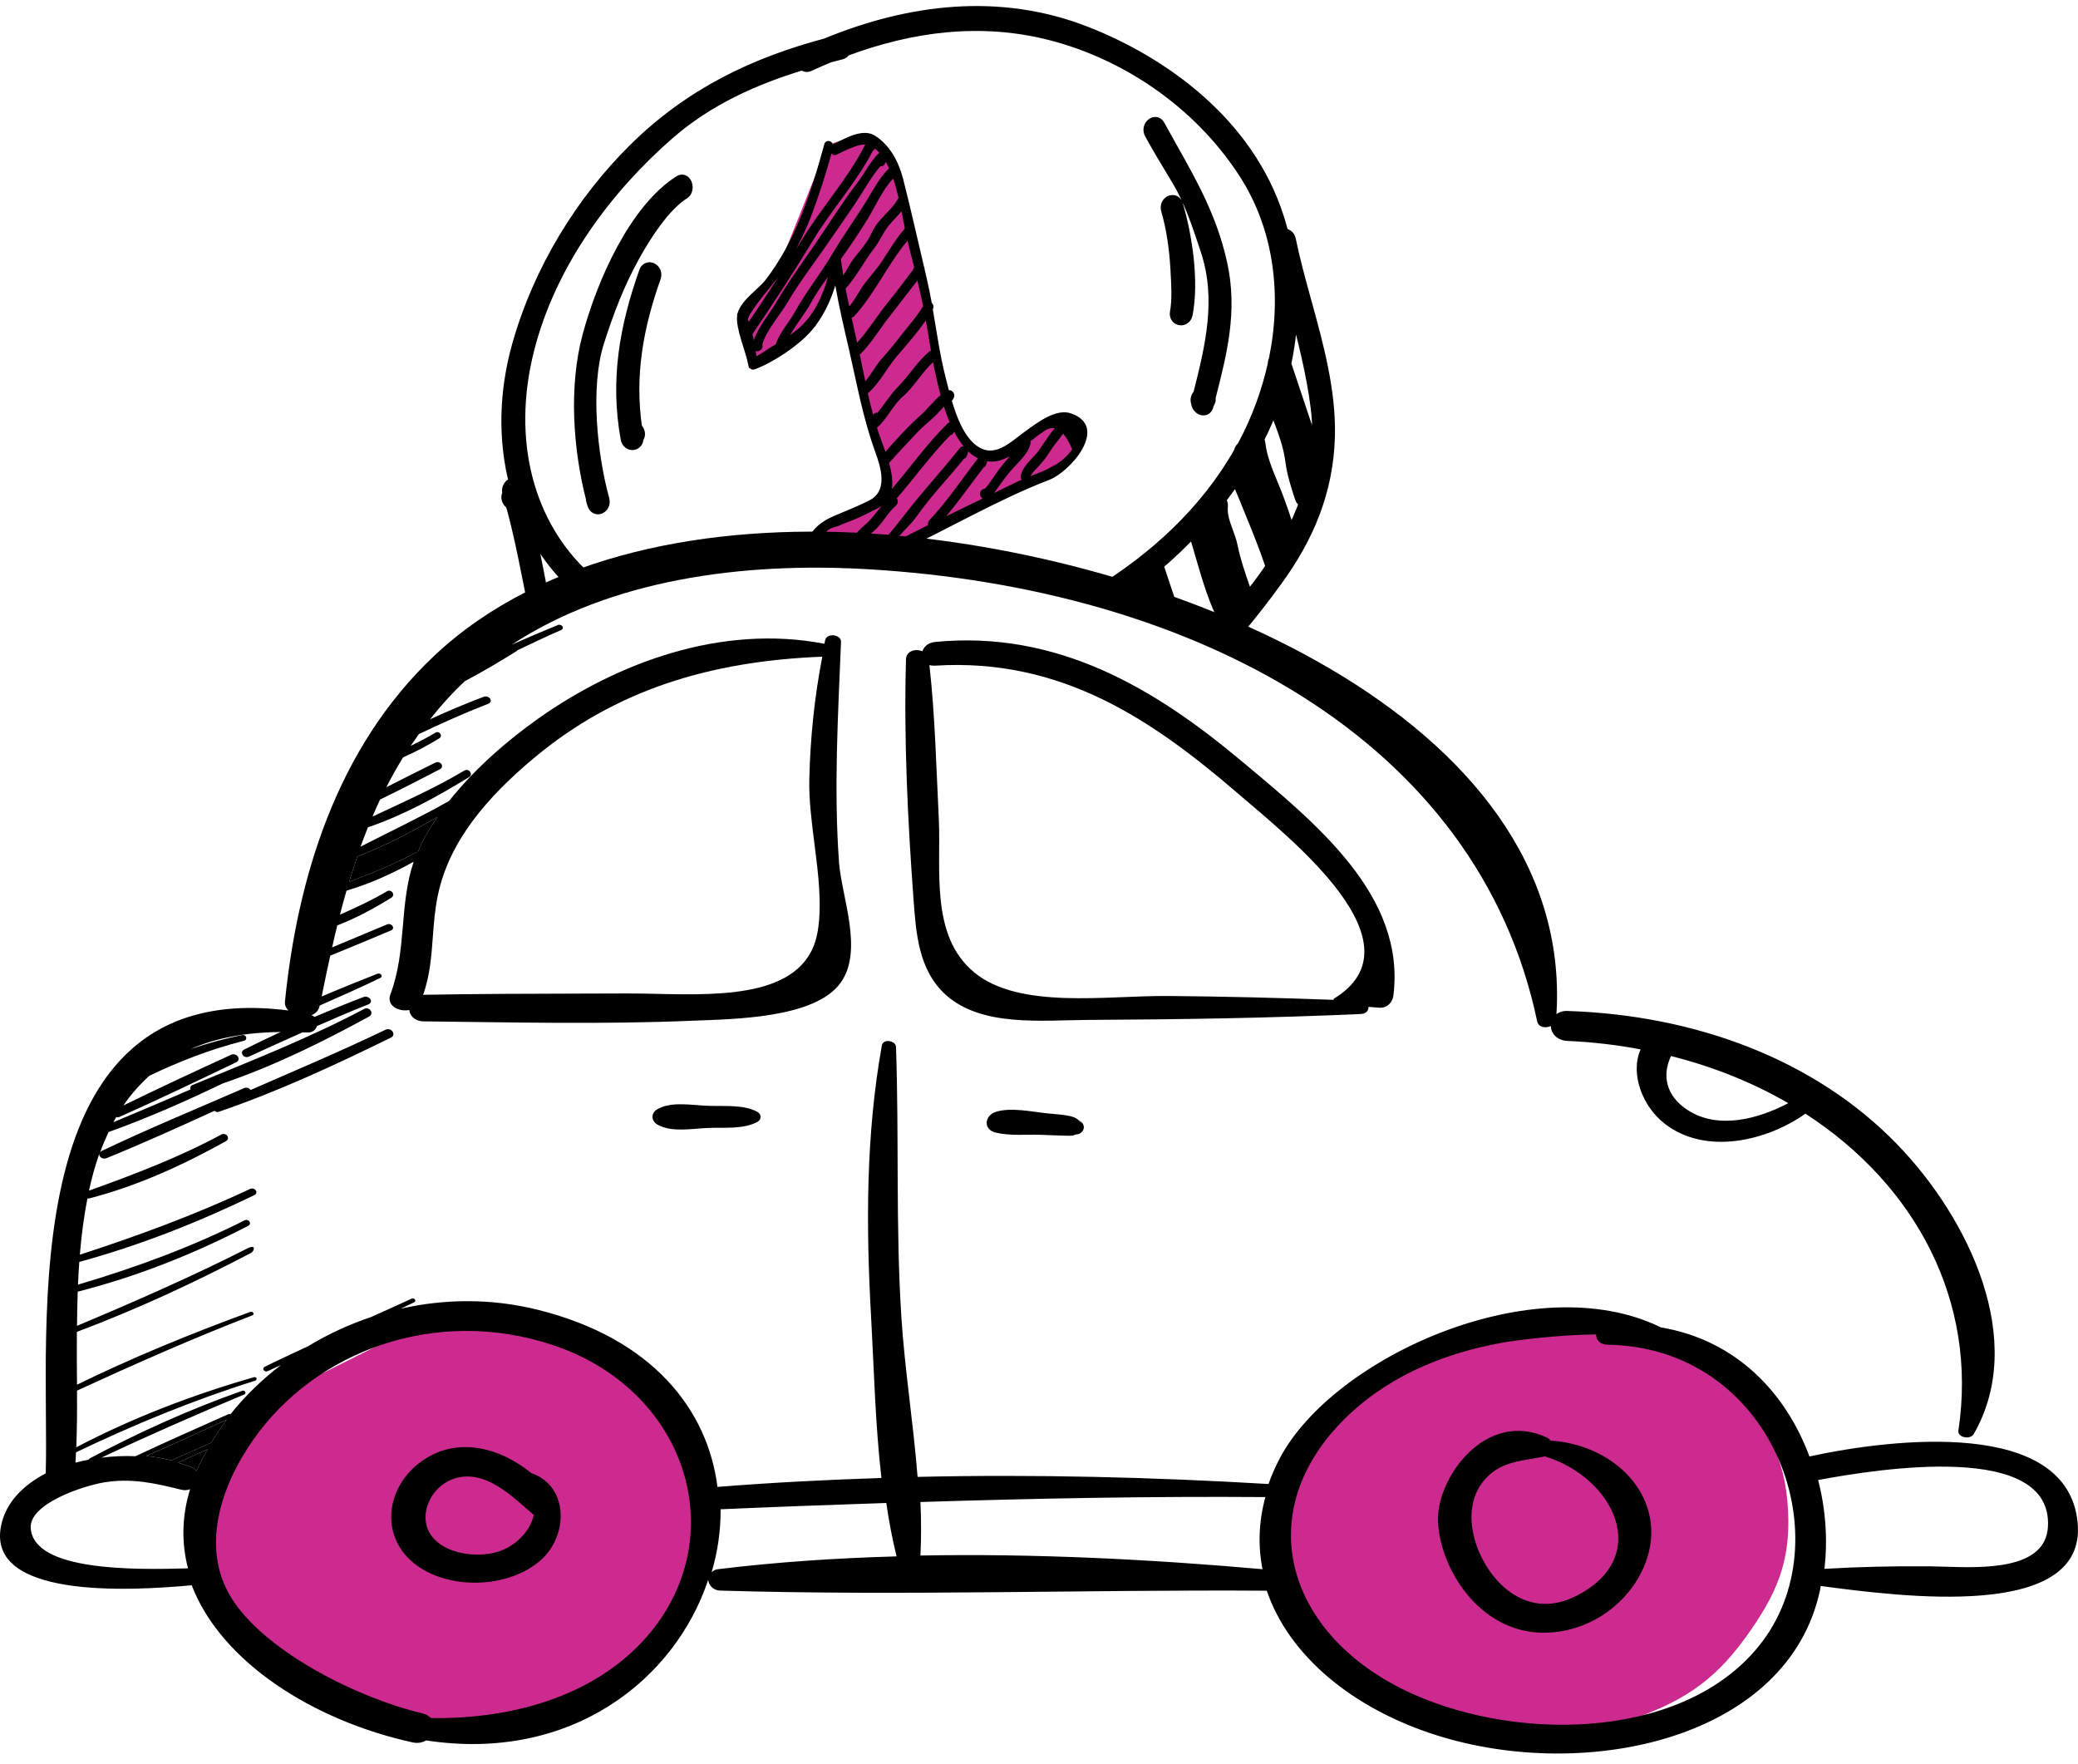 <?xml version="1.0" encoding="UTF-8"?> <svg xmlns="http://www.w3.org/2000/svg" width="172" height="146" viewBox="0 0 172 146" fill="none"> <path d="M61 26L62 30.5L67.5 27L69 22L73.5 41L69 43L67.5 44.5L74 45.5L87.5 39L89 37L87.5 34.5L84 37L81 37.5L79 35L74.5 14.5L71.5 11L68.5 12L64.5 22L61 26Z" fill="#CD2A8F"></path> <path d="M17 125L22 116L31 111.5C31 111.5 38.582 108.23 43.5 109C48.073 109.717 50.8 111.155 54 114.5C57.139 117.782 58.767 120.464 59 125C59.222 129.317 58.028 131.994 55.5 135.5C52.712 139.367 50.01 140.956 45.5 142.5C41.787 143.771 39.4 143.941 35.5 143.5C31.389 143.035 25.5 140 25.5 140L17 133V125Z" fill="#CD2A8F"></path> <path d="M106 125L111 116L120 111.5L132.5 109C132.5 109 139.8 111.155 143 114.5C146.139 117.782 147.767 120.464 148 125C148.222 129.317 147.028 131.994 144.5 135.5C141.712 139.367 139.01 140.956 134.5 142.5C130.787 143.771 124.5 143.5 124.5 143.5L114.5 140L106 133V125Z" fill="#CD2A8F"></path> <path d="M128.051 118.981C128.181 119.041 128.275 119.131 128.358 119.231C132.59 119.501 136.184 122.281 136.634 126.031C137.142 130.171 133.465 134.761 128.346 135.111C122.778 135.491 119.278 130.131 119.03 126.041C118.794 122.391 122.979 116.591 128.051 118.981ZM130.391 132.121C136.846 128.921 133.619 122.281 127.861 120.531C127.838 120.541 127.826 120.551 127.802 120.551C126.254 120.861 124.693 120.921 123.475 121.901C121.808 123.241 121.56 125.241 121.974 127.051C122.707 130.301 125.993 134.301 130.391 132.121Z" fill="black"></path> <path d="M34.949 120.901C37.952 118.801 41.498 119.891 43.981 121.921C47.043 122.961 47.102 127.041 44.761 129.121C42.09 131.491 37.065 131.641 34.251 129.371C31.378 127.031 31.981 122.971 34.949 120.901ZM35.54 126.831C36.438 128.441 38.957 128.941 40.86 128.521C42.551 128.151 43.898 126.751 44.182 125.381C42.515 123.971 40.08 121.381 37.384 122.451C35.599 123.171 34.701 125.341 35.54 126.831Z" fill="black"></path> <path d="M74.991 54.561C75.015 53.861 75.795 53.661 76.351 53.901C76.469 53.521 76.824 53.191 77.391 53.131C87.559 52.131 95.645 57.061 102.538 62.801C108.969 68.161 116.382 74.131 115.33 82.421C115.271 82.911 114.845 83.451 114.171 83.401C113.793 83.371 113.521 83.351 113.273 83.331C113.296 83.611 113.083 83.901 112.646 83.921C105.139 84.261 97.631 84.371 90.112 84.411C86.211 84.431 81.269 85.011 78.29 82.341C75.996 80.281 75.819 77.121 75.618 74.481C75.133 67.911 74.802 61.151 74.991 54.561ZM80.642 80.481C84.39 83.571 91.59 82.381 96.745 82.431C101.308 82.471 105.86 82.581 110.423 82.751C110.376 82.731 110.364 82.681 110.411 82.651C117.848 78.101 106.877 69.461 102.467 65.671C95.48 59.671 87.937 54.431 77.403 55.091C77.226 55.101 77.06 55.081 76.93 55.041C77.403 59.291 77.498 63.581 77.71 67.851C77.9 71.971 76.978 77.461 80.642 80.481Z" fill="black"></path> <path fill-rule="evenodd" clip-rule="evenodd" d="M0.084 126.301C0.462 124.371 1.893 122.931 3.785 121.941C4.127 110.201 0.758 80.651 23.871 83.631C23.682 83.431 23.552 83.191 23.587 82.881C24.604 72.831 27.796 61.921 35.977 54.241C45.022 45.761 58.866 43.351 71.847 44.141C96.402 45.631 130.333 59.291 128.831 83.931C129.056 83.771 129.351 83.651 129.753 83.671C140.334 84.011 150.23 87.691 157.016 94.691C163.01 100.871 167.81 110.991 163.365 118.691C163.081 119.181 162.017 118.971 162.1 118.401C163.719 107.651 158.529 98.051 149.438 92.171C146.246 94.431 141.209 95.631 137.816 93.021C135.96 91.601 134.908 88.881 135.795 86.851C133.844 86.481 131.834 86.241 129.753 86.151C128.855 86.111 128.394 85.521 128.358 84.921C127.933 85.111 127.353 85.041 127.235 84.531C122.317 61.141 98.766 48.691 71.847 47.111C61.49 46.501 50.59 47.951 42.35 53.361C43.615 52.801 44.891 52.251 46.168 51.731C46.487 51.601 46.771 52.001 46.452 52.141C45.222 52.671 44.028 53.251 42.822 53.821C42.811 53.831 42.811 53.851 42.787 53.871C41.392 54.741 39.961 55.591 38.484 56.371L38.46 56.391C37.396 57.391 36.45 58.441 35.599 59.531C37.041 58.861 38.519 58.241 40.032 57.671C40.482 57.501 40.872 58.061 40.422 58.241C38.46 59.001 36.556 59.861 34.677 60.751C34.44 61.081 34.216 61.401 33.991 61.731C34.689 61.391 35.374 61.041 36.036 60.641C36.367 60.441 36.687 60.911 36.356 61.111C35.41 61.691 34.405 62.221 33.364 62.681C32.868 63.491 32.407 64.311 31.981 65.151C33.327 64.462 34.674 63.793 36.02 63.124L36.025 63.121C36.45 62.911 36.828 63.461 36.403 63.671C34.76 64.521 33.128 65.361 31.461 66.171C31.236 66.641 31.035 67.101 30.834 67.581C33.412 66.371 35.989 65.231 38.425 63.781C38.827 63.541 39.205 64.101 38.803 64.331C36.225 65.911 33.435 67.461 30.456 68.471C30.243 69.001 30.042 69.531 29.841 70.071C32.289 68.821 34.783 67.641 37.171 66.291C39.228 63.701 41.889 61.351 44.608 59.431C51.11 54.851 59.705 51.631 68.241 53.281C68.264 53.181 68.276 53.081 68.3 52.981C68.442 52.351 69.636 52.501 69.612 53.131C69.364 59.221 69.009 65.271 69.447 71.361C69.659 74.241 71.492 78.651 69.589 81.321C67.472 84.311 60.639 84.341 57.21 84.481C49.869 84.791 42.42 84.611 35.079 84.531C34.322 84.521 33.932 84.071 33.873 83.591C33.01 83.761 31.969 83.231 32.312 82.301C33.684 78.651 33.022 74.941 34.239 71.321C32.501 72.281 30.645 73.141 28.683 73.711L28.682 73.713C28.493 74.372 28.304 75.032 28.139 75.701C29.463 75.111 30.775 74.511 32.017 73.771C32.407 73.541 32.761 74.071 32.383 74.301C31 75.161 29.498 75.981 27.914 76.591C27.772 77.201 27.619 77.801 27.489 78.411C29.002 77.771 30.515 77.141 32.029 76.511C32.419 76.351 32.75 76.841 32.371 77.001C30.693 77.711 29.026 78.411 27.335 79.091C27.087 80.221 26.85 81.351 26.626 82.471C28.151 81.821 29.7 81.201 31.236 80.591C31.508 80.481 31.745 80.811 31.473 80.941C29.83 81.731 28.151 82.481 26.46 83.221C26.46 83.241 26.448 83.251 26.448 83.271C26.377 83.641 26.117 83.881 25.786 84.021C25.881 84.061 25.964 84.111 26.035 84.161C27.37 83.591 28.718 83.041 30.078 82.521C30.551 82.341 30.976 82.931 30.492 83.121C29.049 83.691 27.642 84.301 26.235 84.921C26.141 85.221 25.869 85.481 25.42 85.451C25.29 85.441 25.172 85.451 25.041 85.441C23.564 86.101 22.086 86.761 20.62 87.441C20.171 87.651 19.78 87.081 20.218 86.861C21.211 86.361 22.216 85.881 23.233 85.411C20.265 85.441 17.806 85.931 15.784 86.821C17.18 86.351 18.598 85.951 20.029 85.671C20.395 85.601 20.537 86.051 20.182 86.141C17.369 86.861 14.85 87.841 12.368 89.031C11.552 89.771 10.831 90.581 10.216 91.491C13.16 90.051 16.127 88.671 19.118 87.301C19.591 87.081 20.017 87.691 19.544 87.921L19.541 87.922C16.35 89.452 13.159 90.982 9.909 92.431C9.814 92.481 9.719 92.471 9.625 92.451C9.542 92.591 9.459 92.731 9.377 92.881C11.517 91.981 13.645 91.091 15.773 90.161C15.725 90.031 15.749 89.881 15.926 89.801C20.75 87.811 25.562 85.931 30.125 83.511C30.586 83.271 31 83.881 30.551 84.131C26.708 86.231 22.689 88.221 18.433 89.671C15.371 91.141 12.238 92.531 8.986 93.691C8.726 94.251 8.478 94.831 8.265 95.431C8.289 95.361 8.336 95.291 8.431 95.251C12.285 93.411 16.269 91.771 20.194 90.061C20.431 89.961 20.643 90.061 20.738 90.211C24.474 88.581 28.233 86.991 31.898 85.231C32.395 84.991 32.844 85.641 32.348 85.881C27.737 88.141 23.043 90.331 18.09 92.021C17.948 92.071 17.841 92.011 17.759 91.931C14.803 93.281 11.848 94.621 8.821 95.851C8.478 95.991 8.183 95.731 8.218 95.491C7.875 96.471 7.591 97.491 7.367 98.541C11.15 97.181 14.827 95.781 18.314 93.901C18.728 93.681 19.107 94.231 18.693 94.451C15.17 96.411 11.398 98.151 7.355 99.191C7.308 99.201 7.284 99.181 7.237 99.181C6.941 100.691 6.74 102.251 6.61 103.841C11.445 102.271 16.163 100.531 20.703 98.401C21.093 98.221 21.436 98.721 21.057 98.911C16.423 101.151 11.635 103.051 6.563 104.441C6.516 105.061 6.48 105.691 6.456 106.321C11.256 104.901 15.867 103.201 20.241 101.001C20.584 100.831 20.88 101.271 20.549 101.451C16.104 103.751 11.422 105.631 6.433 106.901C6.397 107.851 6.385 108.791 6.374 109.731C10.996 107.791 16.154 105.531 20.576 103.271C21.263 103 20.998 103.581 20.785 103.691C16.139 106.131 11.363 108.351 6.362 110.231C6.35 111.721 6.362 113.191 6.374 114.601C10.996 112.341 15.808 110.371 20.703 108.581C20.927 108.501 21.116 108.771 20.892 108.861C15.938 110.771 11.15 112.901 6.374 115.091C6.385 116.751 6.374 118.331 6.315 119.781C10.937 117.361 15.879 115.461 21.022 113.981C21.246 113.921 21.329 114.211 21.116 114.271C15.962 115.891 11.103 117.901 6.326 120.181C6.315 120.191 6.303 120.181 6.291 120.181L6.29 120.205C6.279 120.488 6.267 120.779 6.244 121.051C6.598 120.961 6.965 120.881 7.331 120.811C7.343 120.771 7.367 120.741 7.414 120.711C11.445 118.561 15.666 116.651 20.064 115.101C20.277 115.031 20.419 115.321 20.218 115.411C16.222 117.081 12.285 118.801 8.395 120.641C9.329 120.521 10.287 120.481 11.209 120.521C13.739 119.331 16.316 118.201 18.882 117.051C18.953 117.021 19.012 117.021 19.071 117.051C20.277 115.541 21.684 114.181 23.256 112.971L22.157 113.481C21.873 113.601 21.637 113.261 21.908 113.121C23.091 112.531 24.308 111.981 25.514 111.411C27.134 110.421 28.884 109.621 30.716 109.001C31.839 108.501 32.951 107.991 34.074 107.481C34.298 107.381 34.511 107.671 34.275 107.781C33.908 107.961 33.542 108.131 33.175 108.311C36.781 107.491 40.647 107.441 44.513 108.401C54.007 110.761 58.582 116.681 59.386 123.061C63.89 122.701 68.418 122.471 72.958 122.321C72.45 117.901 72.343 113.391 72.107 109.081C71.681 101.571 71.657 93.971 72.993 86.521C73.1 85.941 74.14 86.111 74.164 86.651C74.424 94.131 74.128 101.601 74.613 109.081C74.897 113.411 75.606 117.831 75.949 122.231C85.644 122.011 95.374 122.251 104.997 122.821C105.245 122.111 105.553 121.411 105.931 120.691C110.341 112.321 127.034 104.741 137.485 109.861C143.739 110.911 147.842 115.321 149.769 120.541C156.72 119.031 171.144 117.361 171.971 126.021C172.751 134.171 157.409 132.146 150.728 131.265L150.703 131.261C150.691 131.341 150.679 131.431 150.667 131.511C148.09 143.901 131.349 147.541 118.924 143.621C111.937 141.411 106.676 137.011 104.855 131.651C89.829 131.551 74.59 132.091 59.599 131.641C59.019 131.621 58.653 131.181 58.617 130.751C55.874 139.021 47.256 145.881 35.268 144.041C34.972 144.221 34.582 144.301 34.133 144.201C25.928 142.401 18.303 137.551 15.867 131.201C10.476 131.701 -1.098 132.261 0.084 126.301ZM148.019 91.301C145.524 92.611 142.238 93.501 139.72 91.891C137.852 90.691 137.568 88.971 138.313 87.401C141.848 88.291 145.111 89.611 148.019 91.301ZM51.914 82.221C50.713 82.226 49.512 82.228 48.311 82.231C43.909 82.242 39.508 82.253 35.114 82.331C35.095 82.331 35.075 82.337 35.058 82.343C35.047 82.346 35.038 82.349 35.03 82.35C35.026 82.351 35.023 82.351 35.02 82.351C35.589 80.731 35.706 79.163 35.825 77.565C35.908 76.441 35.993 75.302 36.237 74.121C37.171 69.591 40.375 65.931 44.182 62.751C50.921 57.101 58.771 54.711 68.064 54.351C67.413 57.701 67.07 61.061 66.988 64.471C66.947 66.17 67.179 67.99 67.412 69.819C67.727 72.287 68.043 74.773 67.697 77.001C66.834 82.527 59.912 82.376 54.327 82.255C53.484 82.236 52.671 82.219 51.914 82.221ZM34.594 70.521C34.59 70.521 34.586 70.521 34.583 70.521C34.577 70.521 34.572 70.521 34.566 70.52C34.528 70.519 34.488 70.517 34.44 70.541C32.679 71.511 30.811 72.251 28.907 72.981C29.108 72.281 29.333 71.581 29.57 70.891C31.887 69.991 34.086 68.841 36.202 67.621C35.729 68.311 35.291 69.011 34.925 69.731C34.832 69.917 34.757 70.108 34.683 70.296L34.683 70.298L34.682 70.299L34.682 70.301C34.681 70.302 34.681 70.304 34.68 70.305C34.665 70.343 34.65 70.381 34.636 70.418C34.629 70.434 34.623 70.45 34.616 70.466C34.609 70.485 34.602 70.503 34.594 70.521ZM159.629 129.631C156.744 129.611 153.883 129.671 151.01 129.841C151.294 127.451 151.117 124.921 150.49 122.491C155.597 121.541 169.903 119.281 169.512 126.351C169.315 129.935 164.193 129.769 160.883 129.662C160.424 129.647 160 129.634 159.629 129.631ZM145.938 135.771C139.944 143.881 126.053 144.311 116.879 140.171C106.652 135.551 103.472 125.521 111.003 117.731C114.455 114.161 119.125 112.041 124.48 111.101C125.426 110.941 128.973 110.461 132.118 110.441C132.094 110.861 132.402 111.281 133.075 111.291C146.577 111.511 152.452 126.971 145.938 135.771ZM104.5 129.871C95.35 129.061 85.691 128.561 76.186 128.741C76.257 127.271 76.257 125.791 76.186 124.311C85.691 124.011 95.184 123.831 104.737 123.901C104.181 125.951 104.122 127.961 104.5 129.871ZM74.211 128.811C69.198 128.951 64.245 129.281 59.433 129.871C59.185 129.901 59.019 130.001 58.901 130.131C59.41 128.421 59.658 126.661 59.646 124.911C64.221 124.711 68.796 124.541 73.36 124.391C73.573 125.881 73.856 127.361 74.211 128.811ZM34.972 141.801C29.617 140.541 22.263 136.821 19.367 132.581C16.47 128.341 18.232 123.041 20.974 119.141C26.165 111.761 36.096 108.141 45.672 111.291C56.749 114.931 60.533 126.781 53.947 134.971C49.751 140.171 42.775 142.301 35.658 142.191C35.492 142.021 35.291 141.871 34.972 141.801ZM12.108 120.501C14.342 119.521 16.553 118.511 18.764 117.501C18.303 118.111 17.877 118.751 17.487 119.401C16.755 119.721 16.023 120.049 15.291 120.378L15.289 120.378C14.922 120.543 14.555 120.708 14.188 120.871C13.526 120.701 12.829 120.571 12.108 120.501ZM16.328 121.581C16.326 121.588 16.323 121.594 16.321 121.601C16.317 121.611 16.314 121.621 16.311 121.631C16.309 121.636 16.308 121.641 16.306 121.646C16.304 121.654 16.301 121.663 16.299 121.671C16.29 121.701 16.281 121.731 16.269 121.761C16.175 121.651 16.068 121.551 15.903 121.461C15.63 121.331 15.323 121.236 15.013 121.14C14.974 121.128 14.935 121.115 14.896 121.103C14.841 121.086 14.787 121.069 14.732 121.051C15.039 120.912 15.348 120.774 15.657 120.636C16.169 120.407 16.683 120.178 17.191 119.941C16.884 120.481 16.576 121.021 16.328 121.581ZM15.737 123.251C15.028 125.541 15.028 127.741 15.56 129.801C11.02 129.931 2.839 130.031 2.543 126.501C2.366 124.471 6.823 122.991 8.585 122.691C10.843 122.311 12.852 122.751 14.992 123.291C15.276 123.361 15.524 123.331 15.737 123.251Z" fill="black"></path> <path fill-rule="evenodd" clip-rule="evenodd" d="M34.44 70.541C34.488 70.517 34.528 70.519 34.566 70.52L34.583 70.521L34.594 70.521C34.602 70.503 34.609 70.485 34.616 70.466C34.623 70.45 34.629 70.434 34.636 70.418L34.68 70.305L34.682 70.301L34.682 70.299L34.683 70.298L34.683 70.296C34.757 70.108 34.832 69.917 34.925 69.731C35.291 69.011 35.729 68.311 36.202 67.621C34.086 68.841 31.887 69.991 29.57 70.891C29.333 71.581 29.108 72.281 28.907 72.981C30.811 72.251 32.679 71.511 34.44 70.541ZM18.764 117.501C16.553 118.511 14.342 119.521 12.108 120.501C12.829 120.571 13.526 120.701 14.188 120.871C14.555 120.708 14.922 120.543 15.289 120.378L15.291 120.378C16.023 120.049 16.755 119.721 17.487 119.401C17.877 118.751 18.303 118.111 18.764 117.501ZM16.269 121.761C16.281 121.731 16.29 121.701 16.299 121.671L16.306 121.646L16.311 121.631C16.314 121.621 16.317 121.611 16.321 121.601C16.323 121.594 16.326 121.588 16.328 121.581C16.576 121.021 16.884 120.481 17.191 119.941C16.683 120.178 16.169 120.407 15.657 120.636C15.348 120.774 15.039 120.912 14.732 121.051C14.787 121.069 14.841 121.086 14.896 121.103L15.013 121.14C15.323 121.236 15.63 121.331 15.903 121.461C16.068 121.551 16.175 121.651 16.269 121.761Z" fill="black"></path> <path d="M54.444 91.781C55.638 91.131 57.281 91.481 58.641 91.521C59.953 91.571 61.537 91.401 62.672 92.011C63.051 92.211 63.051 92.661 62.672 92.861C61.526 93.471 59.941 93.301 58.641 93.351C57.281 93.401 55.638 93.741 54.444 93.091C53.864 92.771 53.864 92.091 54.444 91.781Z" fill="black"></path> <path d="M82.428 92.021C83.669 91.621 85.466 92.021 86.743 92.151C87.393 92.221 88.138 92.241 88.753 92.421C89.107 92.521 89.214 92.651 89.45 92.871C89.864 93.271 89.013 92.351 89.509 92.851C89.769 93.111 89.793 93.461 89.509 93.721C89.379 93.841 89.226 93.881 89.06 93.891C88.966 93.931 88.883 93.961 88.871 93.961C88.635 94.021 88.363 93.991 88.126 93.991C87.476 93.981 86.826 93.941 86.175 93.921C84.958 93.881 83.598 94.021 82.428 93.741C81.352 93.491 81.482 92.321 82.428 92.021Z" fill="black"></path> <mask id="path-10-outside-1" maskUnits="userSpaceOnUse" x="41" y="0" width="70" height="53" fill="black"> <rect fill="white" x="41" width="70" height="53"></rect> <path fill-rule="evenodd" clip-rule="evenodd" d="M105.512 29.801C105.461 29.887 105.435 29.993 105.443 30.11C104.93 32.429 104.101 34.682 102.999 36.759C102.974 36.806 102.948 36.851 102.921 36.897C102.894 36.945 102.866 36.992 102.84 37.042C102.738 37.114 102.657 37.231 102.636 37.394V37.399C99.782 42.443 95.485 46.274 90.928 49.071L92.219 49.423C92.345 49.341 92.471 49.257 92.597 49.173C92.742 49.076 92.884 48.973 93.026 48.871L93.026 48.871L93.026 48.871L93.026 48.871C93.105 48.814 93.184 48.758 93.263 48.702C93.19 49.029 93.252 49.386 93.362 49.735L97.125 50.761L95.855 46.957C95.827 46.879 95.792 46.818 95.749 46.77C96.815 45.873 97.837 44.896 98.81 43.86C99.025 44.526 99.228 45.224 99.433 45.932L99.433 45.933C100.014 47.93 100.618 50.008 101.568 51.654C101.492 51.74 101.416 51.825 101.339 51.911L102.388 52.197C103.548 50.836 104.648 49.417 105.678 47.995C108.193 44.535 109.872 40.729 109.994 36.108C110.088 32.357 109.062 28.629 108.055 24.973L108.055 24.973L108.055 24.973L108.055 24.973L108.055 24.973L108.055 24.973L108.055 24.972C107.58 23.246 107.109 21.536 106.762 19.847C106.692 19.495 106.407 19.37 106.178 19.421C106.06 18.962 105.933 18.501 105.784 18.034C103.28 10.184 96.253 5.175 89.86 2.68C82.762 -0.093 75.329 0.798 68.387 3.664C62.531 5.227 57.161 7.738 52.478 12.382C48.187 16.637 44.653 22.287 42.873 28.608C41.8 32.431 41.698 36.434 42.67 40.098C42.36 39.959 41.929 40.295 42.082 40.779C42.085 40.789 42.087 40.798 42.089 40.807C42.092 40.822 42.096 40.836 42.1 40.85C41.879 41.184 42.069 41.565 42.332 41.67C42.899 43.651 43.309 45.696 43.719 47.74C43.895 48.618 44.071 49.496 44.259 50.369L45.008 49.821C44.82 48.932 44.647 48.037 44.473 47.141L44.473 47.141C44.176 45.603 43.878 44.065 43.505 42.557C43.936 43.579 44.464 44.558 45.087 45.488C45.747 46.472 46.492 47.354 47.302 48.145L47.5 48L48.516 47.876C43.619 43.441 41.848 36.426 43.693 29.028C45.51 21.74 50.238 15.527 55.287 11.108C58.606 8.201 62.504 6.486 66.479 5.286C66.588 5.432 66.756 5.509 66.955 5.415C67.512 5.155 68.073 4.915 68.637 4.68L68.839 4.627L68.839 4.627C69.097 4.558 69.355 4.49 69.612 4.426C69.759 4.393 69.856 4.295 69.917 4.174C75.446 2.099 81.217 1.361 86.972 2.836C93.069 4.397 99.129 8.332 102.979 14.238C106.007 18.878 106.613 24.499 105.512 29.801ZM108.992 33.773C109.17 35.202 109.134 36.555 108.961 37.861L106.372 30.114C106.785 28.219 106.979 26.251 106.895 24.229C106.984 24.57 107.073 24.912 107.162 25.253C107.897 28.063 108.633 30.878 108.992 33.773ZM108.073 41.514C107.721 42.483 107.3 43.431 106.813 44.343L106.707 44.02C106.361 42.969 106.016 41.917 105.616 40.893C105.505 40.609 105.387 40.325 105.269 40.038L105.269 40.038L105.269 40.038C104.826 38.968 104.37 37.869 104.239 36.7C104.226 36.563 104.17 36.468 104.104 36.393C104.599 35.426 105.034 34.428 105.409 33.406C105.517 33.699 105.631 33.994 105.745 34.29C106.231 35.552 106.728 36.843 106.895 38.183C107.014 39.156 107.367 40.272 107.677 41.196C107.752 41.424 107.913 41.518 108.073 41.514ZM104.979 47.34C104.445 48.114 103.871 48.86 103.289 49.593C103.188 49.295 103.085 48.999 102.981 48.701L102.981 48.701L102.981 48.701L102.981 48.7L102.981 48.7L102.981 48.7C102.586 47.565 102.188 46.424 101.95 45.236C101.869 44.831 101.722 44.431 101.574 44.028L101.574 44.028C101.321 43.339 101.066 42.643 101.134 41.907C101.157 41.664 101.059 41.491 100.919 41.397C101.419 40.75 101.897 40.088 102.348 39.408C102.472 39.829 102.66 40.256 102.805 40.586C102.865 40.721 102.917 40.84 102.955 40.936C103.135 41.385 103.319 41.833 103.502 42.28L103.502 42.28L103.502 42.28L103.502 42.28L103.502 42.281L103.502 42.281C104.102 43.746 104.702 45.213 105.206 46.725C105.226 46.781 105.256 46.826 105.287 46.871C105.244 46.936 105.202 47.002 105.159 47.068C105.101 47.159 105.042 47.251 104.979 47.34ZM56.256 15.016C52.586 17.348 49.902 23.342 48.695 27.86C47.588 32.001 47.924 37.085 48.999 41.262C48.995 41.334 49.004 41.411 49.031 41.491L49.114 41.739C49.327 42.378 50.118 41.991 49.942 41.346C48.932 37.659 48.327 31.982 49.514 28.279C50.318 25.765 51.169 23.528 52.419 21.256C53.42 19.429 54.966 17.028 56.583 16C57.085 15.682 56.757 14.693 56.256 15.016ZM51.87 36.298C50.987 31.429 51.786 27.041 53.386 22.516C53.605 21.885 54.424 22.307 54.205 22.938C52.75 27.053 52.008 31.079 52.656 35.463C52.861 35.614 52.983 35.932 52.789 36.223L52.784 36.218L52.773 36.204L52.768 36.197L52.764 36.192L52.758 36.184C52.835 36.872 51.99 36.952 51.87 36.298ZM95.937 10.403C95.624 9.832 94.912 10.471 95.225 11.044C95.849 12.188 96.519 13.294 97.189 14.402L97.45 14.834C98.486 16.548 99.106 18.408 99.752 20.346L99.859 20.668C101.228 24.765 100.251 28.717 99.246 32.687C99.239 32.689 99.233 32.697 99.228 32.703C99.108 32.783 99.021 33.023 99.052 33.179C99.058 33.21 99.064 33.24 99.071 33.271C99.08 33.317 99.09 33.362 99.098 33.408C99.187 33.849 99.805 34.137 99.951 33.56L99.952 33.557L99.953 33.556L99.953 33.556C99.969 33.491 99.985 33.426 100.001 33.359C100.121 33.234 100.152 33.074 100.111 32.922L100.14 32.807C101.07 29.163 101.944 25.74 101.088 21.838C100.273 18.133 98.68 15.299 96.979 12.275C96.634 11.662 96.285 11.041 95.937 10.403ZM97.371 22.141C97.279 20.576 97.036 18.835 96.6 17.364C96.409 16.719 97.236 16.327 97.429 16.971C98.189 19.55 98.748 23.286 98.22 26.002C98.09 26.66 97.207 26.509 97.338 25.839C97.529 24.859 97.45 23.503 97.389 22.443C97.382 22.339 97.377 22.238 97.371 22.141Z"></path> </mask> <path fill-rule="evenodd" clip-rule="evenodd" d="M105.512 29.801C105.461 29.887 105.435 29.993 105.443 30.11C104.93 32.429 104.101 34.682 102.999 36.759C102.974 36.806 102.948 36.851 102.921 36.897C102.894 36.945 102.866 36.992 102.84 37.042C102.738 37.114 102.657 37.231 102.636 37.394V37.399C99.782 42.443 95.485 46.274 90.928 49.071L92.219 49.423C92.345 49.341 92.471 49.257 92.597 49.173C92.742 49.076 92.884 48.973 93.026 48.871L93.026 48.871L93.026 48.871L93.026 48.871C93.105 48.814 93.184 48.758 93.263 48.702C93.19 49.029 93.252 49.386 93.362 49.735L97.125 50.761L95.855 46.957C95.827 46.879 95.792 46.818 95.749 46.77C96.815 45.873 97.837 44.896 98.81 43.86C99.025 44.526 99.228 45.224 99.433 45.932L99.433 45.933C100.014 47.93 100.618 50.008 101.568 51.654C101.492 51.74 101.416 51.825 101.339 51.911L102.388 52.197C103.548 50.836 104.648 49.417 105.678 47.995C108.193 44.535 109.872 40.729 109.994 36.108C110.088 32.357 109.062 28.629 108.055 24.973L108.055 24.973L108.055 24.973L108.055 24.973L108.055 24.973L108.055 24.973L108.055 24.972C107.58 23.246 107.109 21.536 106.762 19.847C106.692 19.495 106.407 19.37 106.178 19.421C106.06 18.962 105.933 18.501 105.784 18.034C103.28 10.184 96.253 5.175 89.86 2.68C82.762 -0.093 75.329 0.798 68.387 3.664C62.531 5.227 57.161 7.738 52.478 12.382C48.187 16.637 44.653 22.287 42.873 28.608C41.8 32.431 41.698 36.434 42.67 40.098C42.36 39.959 41.929 40.295 42.082 40.779C42.085 40.789 42.087 40.798 42.089 40.807C42.092 40.822 42.096 40.836 42.1 40.85C41.879 41.184 42.069 41.565 42.332 41.67C42.899 43.651 43.309 45.696 43.719 47.74C43.895 48.618 44.071 49.496 44.259 50.369L45.008 49.821C44.82 48.932 44.647 48.037 44.473 47.141L44.473 47.141C44.176 45.603 43.878 44.065 43.505 42.557C43.936 43.579 44.464 44.558 45.087 45.488C45.747 46.472 46.492 47.354 47.302 48.145L47.5 48L48.516 47.876C43.619 43.441 41.848 36.426 43.693 29.028C45.51 21.74 50.238 15.527 55.287 11.108C58.606 8.201 62.504 6.486 66.479 5.286C66.588 5.432 66.756 5.509 66.955 5.415C67.512 5.155 68.073 4.915 68.637 4.68L68.839 4.627L68.839 4.627C69.097 4.558 69.355 4.49 69.612 4.426C69.759 4.393 69.856 4.295 69.917 4.174C75.446 2.099 81.217 1.361 86.972 2.836C93.069 4.397 99.129 8.332 102.979 14.238C106.007 18.878 106.613 24.499 105.512 29.801ZM108.992 33.773C109.17 35.202 109.134 36.555 108.961 37.861L106.372 30.114C106.785 28.219 106.979 26.251 106.895 24.229C106.984 24.57 107.073 24.912 107.162 25.253C107.897 28.063 108.633 30.878 108.992 33.773ZM108.073 41.514C107.721 42.483 107.3 43.431 106.813 44.343L106.707 44.02C106.361 42.969 106.016 41.917 105.616 40.893C105.505 40.609 105.387 40.325 105.269 40.038L105.269 40.038L105.269 40.038C104.826 38.968 104.37 37.869 104.239 36.7C104.226 36.563 104.17 36.468 104.104 36.393C104.599 35.426 105.034 34.428 105.409 33.406C105.517 33.699 105.631 33.994 105.745 34.29C106.231 35.552 106.728 36.843 106.895 38.183C107.014 39.156 107.367 40.272 107.677 41.196C107.752 41.424 107.913 41.518 108.073 41.514ZM104.979 47.34C104.445 48.114 103.871 48.86 103.289 49.593C103.188 49.295 103.085 48.999 102.981 48.701L102.981 48.701L102.981 48.701L102.981 48.7L102.981 48.7L102.981 48.7C102.586 47.565 102.188 46.424 101.95 45.236C101.869 44.831 101.722 44.431 101.574 44.028L101.574 44.028C101.321 43.339 101.066 42.643 101.134 41.907C101.157 41.664 101.059 41.491 100.919 41.397C101.419 40.75 101.897 40.088 102.348 39.408C102.472 39.829 102.66 40.256 102.805 40.586C102.865 40.721 102.917 40.84 102.955 40.936C103.135 41.385 103.319 41.833 103.502 42.28L103.502 42.28L103.502 42.28L103.502 42.28L103.502 42.281L103.502 42.281C104.102 43.746 104.702 45.213 105.206 46.725C105.226 46.781 105.256 46.826 105.287 46.871C105.244 46.936 105.202 47.002 105.159 47.068C105.101 47.159 105.042 47.251 104.979 47.34ZM56.256 15.016C52.586 17.348 49.902 23.342 48.695 27.86C47.588 32.001 47.924 37.085 48.999 41.262C48.995 41.334 49.004 41.411 49.031 41.491L49.114 41.739C49.327 42.378 50.118 41.991 49.942 41.346C48.932 37.659 48.327 31.982 49.514 28.279C50.318 25.765 51.169 23.528 52.419 21.256C53.42 19.429 54.966 17.028 56.583 16C57.085 15.682 56.757 14.693 56.256 15.016ZM51.87 36.298C50.987 31.429 51.786 27.041 53.386 22.516C53.605 21.885 54.424 22.307 54.205 22.938C52.75 27.053 52.008 31.079 52.656 35.463C52.861 35.614 52.983 35.932 52.789 36.223L52.784 36.218L52.773 36.204L52.768 36.197L52.764 36.192L52.758 36.184C52.835 36.872 51.99 36.952 51.87 36.298ZM95.937 10.403C95.624 9.832 94.912 10.471 95.225 11.044C95.849 12.188 96.519 13.294 97.189 14.402L97.45 14.834C98.486 16.548 99.106 18.408 99.752 20.346L99.859 20.668C101.228 24.765 100.251 28.717 99.246 32.687C99.239 32.689 99.233 32.697 99.228 32.703C99.108 32.783 99.021 33.023 99.052 33.179C99.058 33.21 99.064 33.24 99.071 33.271C99.08 33.317 99.09 33.362 99.098 33.408C99.187 33.849 99.805 34.137 99.951 33.56L99.952 33.557L99.953 33.556L99.953 33.556C99.969 33.491 99.985 33.426 100.001 33.359C100.121 33.234 100.152 33.074 100.111 32.922L100.14 32.807C101.07 29.163 101.944 25.74 101.088 21.838C100.273 18.133 98.68 15.299 96.979 12.275C96.634 11.662 96.285 11.041 95.937 10.403ZM97.371 22.141C97.279 20.576 97.036 18.835 96.6 17.364C96.409 16.719 97.236 16.327 97.429 16.971C98.189 19.55 98.748 23.286 98.22 26.002C98.09 26.66 97.207 26.509 97.338 25.839C97.529 24.859 97.45 23.503 97.389 22.443C97.382 22.339 97.377 22.238 97.371 22.141Z" fill="black"></path> <path d="M105.443 30.11L105.931 30.218L105.947 30.147L105.942 30.075L105.443 30.11ZM105.512 29.801L105.942 30.056L105.985 29.985L106.002 29.903L105.512 29.801ZM102.999 36.759L103.439 36.996L103.441 36.993L102.999 36.759ZM102.921 36.897L102.488 36.647L102.488 36.647L102.921 36.897ZM102.84 37.042L103.129 37.45L103.225 37.381L103.281 37.277L102.84 37.042ZM102.636 37.394L102.14 37.328L102.136 37.361V37.394H102.636ZM102.636 37.399L103.071 37.646L103.136 37.531V37.399H102.636ZM90.928 49.071L90.666 48.645L89.682 49.25L90.796 49.554L90.928 49.071ZM92.219 49.423L92.087 49.906L92.304 49.965L92.493 49.842L92.219 49.423ZM92.597 49.173L92.319 48.757L92.318 48.758L92.597 49.173ZM93.026 48.871L92.749 48.455L92.742 48.46L92.734 48.465L93.026 48.871ZM93.026 48.871L93.304 49.287L93.311 49.282L93.319 49.276L93.026 48.871ZM93.263 48.702L93.751 48.81L94.031 47.55L92.975 48.293L93.263 48.702ZM93.362 49.735L92.885 49.885L92.966 50.145L93.23 50.217L93.362 49.735ZM97.125 50.761L96.994 51.244L97.896 51.49L97.6 50.603L97.125 50.761ZM95.855 46.957L96.329 46.799L96.326 46.789L95.855 46.957ZM95.749 46.77L95.428 46.387L95.037 46.715L95.373 47.099L95.749 46.77ZM98.81 43.86L99.286 43.707L99.026 42.901L98.446 43.518L98.81 43.86ZM99.433 45.932L99.915 45.797L99.913 45.793L99.433 45.932ZM99.433 45.933L98.952 46.067L98.953 46.072L99.433 45.933ZM101.568 51.654L101.942 51.986L102.182 51.716L102.001 51.404L101.568 51.654ZM101.339 51.911L100.967 51.577L100.425 52.18L101.208 52.393L101.339 51.911ZM102.388 52.197L102.256 52.679L102.562 52.763L102.768 52.521L102.388 52.197ZM105.678 47.995L105.274 47.701L105.273 47.701L105.678 47.995ZM109.994 36.108L110.494 36.121L110.494 36.121L109.994 36.108ZM108.055 24.973L108.537 24.84L108.529 24.813L108.519 24.787L108.055 24.973ZM108.055 24.973L107.574 25.11L107.581 25.135L107.591 25.159L108.055 24.973ZM108.055 24.972L107.573 25.105L107.574 25.11L108.055 24.972ZM106.762 19.847L106.272 19.946L106.272 19.948L106.762 19.847ZM106.178 19.421L105.694 19.546L105.815 20.014L106.287 19.909L106.178 19.421ZM105.784 18.034L105.307 18.186L105.308 18.187L105.784 18.034ZM89.86 2.68L89.678 3.145L89.678 3.145L89.86 2.68ZM68.387 3.664L68.516 4.147L68.548 4.139L68.578 4.126L68.387 3.664ZM52.478 12.382L52.83 12.737L52.83 12.737L52.478 12.382ZM42.873 28.608L42.392 28.472L42.392 28.472L42.873 28.608ZM42.67 40.098L42.465 40.554L43.422 40.983L43.153 39.969L42.67 40.098ZM42.082 40.779L42.564 40.644L42.562 40.637L42.559 40.629L42.082 40.779ZM42.089 40.807L41.601 40.917L41.601 40.917L42.089 40.807ZM42.1 40.85L42.517 41.127L42.655 40.919L42.572 40.684L42.1 40.85ZM42.332 41.67L42.813 41.533L42.746 41.297L42.519 41.206L42.332 41.67ZM43.719 47.74L44.209 47.642L43.719 47.74ZM44.259 50.369L43.77 50.474L43.932 51.226L44.554 50.772L44.259 50.369ZM45.008 49.821L45.303 50.225L45.564 50.034L45.497 49.718L45.008 49.821ZM44.473 47.141L43.98 47.223L43.983 47.236L44.473 47.141ZM44.473 47.141L44.967 47.059L44.964 47.046L44.473 47.141ZM43.505 42.557L43.966 42.363L43.02 42.677L43.505 42.557ZM45.087 45.488L44.672 45.766L44.672 45.766L45.087 45.488ZM47.302 48.145L46.952 48.502L47.255 48.798L47.597 48.548L47.302 48.145ZM47.5 48L47.44 47.504L47.31 47.519L47.205 47.596L47.5 48ZM48.516 47.876L48.576 48.373L49.662 48.24L48.851 47.506L48.516 47.876ZM43.693 29.028L43.207 28.907L43.207 28.907L43.693 29.028ZM55.287 11.108L55.617 11.484L55.617 11.484L55.287 11.108ZM66.479 5.286L66.881 4.988L66.672 4.706L66.335 4.807L66.479 5.286ZM66.955 5.415L66.743 4.962L66.742 4.963L66.955 5.415ZM68.637 4.68L68.509 4.197L68.477 4.206L68.445 4.219L68.637 4.68ZM68.839 4.627L68.967 5.11L68.968 5.11L68.839 4.627ZM68.839 4.627L68.711 4.144L68.71 4.144L68.839 4.627ZM69.612 4.426L69.502 3.939L69.493 3.941L69.612 4.426ZM69.917 4.174L69.741 3.706L69.558 3.775L69.47 3.95L69.917 4.174ZM86.972 2.836L86.848 3.32L86.848 3.32L86.972 2.836ZM102.979 14.238L102.561 14.511L102.561 14.511L102.979 14.238ZM108.961 37.861L108.487 38.019L109.457 37.926L108.961 37.861ZM108.992 33.773L108.496 33.835L108.496 33.835L108.992 33.773ZM106.372 30.114L105.884 30.008L105.855 30.142L105.898 30.273L106.372 30.114ZM106.895 24.229L107.379 24.104L106.396 24.25L106.895 24.229ZM107.162 25.253L107.646 25.126L107.646 25.126L107.162 25.253ZM106.813 44.343L106.338 44.499L106.704 45.61L107.254 44.578L106.813 44.343ZM108.073 41.514L108.543 41.685L108.793 40.996L108.061 41.014L108.073 41.514ZM106.707 44.02L106.232 44.176L106.232 44.176L106.707 44.02ZM105.616 40.893L105.15 41.075L105.15 41.075L105.616 40.893ZM105.269 40.038L105.731 39.847L105.727 39.839L105.724 39.831L105.269 40.038ZM105.269 40.038L104.799 40.209L104.805 40.227L104.813 40.245L105.269 40.038ZM105.269 40.038L105.739 39.867L105.735 39.857L105.731 39.847L105.269 40.038ZM104.239 36.7L103.742 36.748L103.742 36.756L104.239 36.7ZM104.104 36.393L103.659 36.166L103.504 36.469L103.73 36.725L104.104 36.393ZM105.409 33.406L105.878 33.233L105.407 31.959L104.939 33.234L105.409 33.406ZM105.745 34.29L106.211 34.111L106.211 34.111L105.745 34.29ZM106.895 38.183L107.392 38.123L107.392 38.121L106.895 38.183ZM107.677 41.196L108.151 41.038L108.151 41.037L107.677 41.196ZM103.289 49.593L102.815 49.753L103.109 50.623L103.68 49.904L103.289 49.593ZM104.979 47.34L104.57 47.053L104.568 47.056L104.979 47.34ZM102.981 48.701L102.509 48.864L102.509 48.866L102.981 48.701ZM102.981 48.7L103.453 48.537L103.453 48.535L102.981 48.7ZM101.95 45.236L101.46 45.334L101.46 45.334L101.95 45.236ZM101.574 44.028L102.044 43.856L102.034 43.829L102.021 43.804L101.574 44.028ZM101.574 44.028L101.105 44.2L101.114 44.227L101.127 44.252L101.574 44.028ZM101.134 41.907L100.636 41.859L100.636 41.86L101.134 41.907ZM100.919 41.397L100.523 41.091L100.196 41.514L100.64 41.812L100.919 41.397ZM102.348 39.408L102.828 39.267L102.525 38.236L101.931 39.132L102.348 39.408ZM102.805 40.586L102.348 40.788L102.348 40.788L102.805 40.586ZM102.955 40.936L102.49 41.12L102.491 41.122L102.955 40.936ZM103.502 42.28L103.976 42.122L103.971 42.106L103.965 42.091L103.502 42.28ZM103.502 42.281L103.028 42.439L103.033 42.455L103.039 42.47L103.502 42.281ZM105.206 46.725L104.732 46.883L104.734 46.889L105.206 46.725ZM105.287 46.871L105.702 47.15L105.893 46.866L105.697 46.586L105.287 46.871ZM105.159 47.068L105.58 47.337L105.58 47.337L105.159 47.068ZM48.695 27.86L48.212 27.73L48.212 27.73L48.695 27.86ZM56.256 15.016L56.524 15.438L56.526 15.436L56.256 15.016ZM48.999 41.262L49.498 41.296L49.504 41.216L49.484 41.137L48.999 41.262ZM49.031 41.491L48.556 41.647L48.557 41.651L49.031 41.491ZM49.114 41.739L49.589 41.581L49.588 41.579L49.114 41.739ZM49.942 41.346L50.424 41.214L50.424 41.214L49.942 41.346ZM49.514 28.279L49.99 28.432L49.99 28.432L49.514 28.279ZM52.419 21.256L52.857 21.497L52.857 21.496L52.419 21.256ZM56.583 16L56.315 15.578L56.315 15.578L56.583 16ZM53.386 22.516L53.858 22.683L53.859 22.68L53.386 22.516ZM51.87 36.298L51.378 36.387L51.378 36.388L51.87 36.298ZM54.205 22.938L54.677 23.105L54.678 23.102L54.205 22.938ZM52.656 35.463L52.161 35.536L52.192 35.743L52.361 35.867L52.656 35.463ZM52.789 36.223L52.404 36.542L52.832 37.061L53.205 36.501L52.789 36.223ZM52.784 36.218L52.392 36.527L52.399 36.536L52.784 36.218ZM52.773 36.204L52.379 36.511L52.381 36.513L52.773 36.204ZM52.768 36.197L53.163 35.89L53.16 35.886L52.768 36.197ZM52.764 36.192L53.157 35.882L53.151 35.875L52.764 36.192ZM52.758 36.184L53.145 35.867L52.072 34.559L52.261 36.24L52.758 36.184ZM95.225 11.044L95.664 10.804L95.664 10.804L95.225 11.044ZM95.937 10.403L96.376 10.163L96.375 10.163L95.937 10.403ZM97.189 14.402L97.617 14.143L97.617 14.143L97.189 14.402ZM97.45 14.834L97.878 14.575L97.878 14.575L97.45 14.834ZM99.752 20.346L99.278 20.504L99.278 20.504L99.752 20.346ZM99.859 20.668L99.385 20.826L99.385 20.826L99.859 20.668ZM99.246 32.687L99.388 33.166L99.661 33.086L99.731 32.81L99.246 32.687ZM99.228 32.703L99.505 33.119L99.564 33.079L99.61 33.025L99.228 32.703ZM99.052 33.179L99.543 33.084L99.542 33.081L99.052 33.179ZM99.071 33.271L98.582 33.374L98.582 33.374L99.071 33.271ZM99.098 33.408L98.605 33.493L98.608 33.507L99.098 33.408ZM99.951 33.56L100.436 33.683L100.437 33.681L99.951 33.56ZM99.952 33.557L99.467 33.435L99.467 33.436L99.952 33.557ZM99.953 33.556L100.438 33.677L100.438 33.676L99.953 33.556ZM100.001 33.359L99.64 33.013L99.546 33.111L99.515 33.242L100.001 33.359ZM100.111 32.922L99.626 32.798L99.594 32.925L99.628 33.052L100.111 32.922ZM100.14 32.807L99.656 32.683L99.656 32.683L100.14 32.807ZM101.088 21.838L101.576 21.731L101.576 21.731L101.088 21.838ZM96.979 12.275L97.415 12.03L97.415 12.03L96.979 12.275ZM96.6 17.364L96.121 17.506L96.121 17.506L96.6 17.364ZM97.371 22.141L97.871 22.113L97.87 22.111L97.371 22.141ZM97.429 16.971L97.908 16.83L97.908 16.828L97.429 16.971ZM98.22 26.002L98.71 26.098L98.711 26.097L98.22 26.002ZM97.338 25.839L97.829 25.936L97.829 25.935L97.338 25.839ZM97.389 22.443L96.889 22.472L96.889 22.472L97.389 22.443ZM105.942 30.075C105.941 30.064 105.942 30.058 105.943 30.056C105.943 30.054 105.943 30.055 105.942 30.056L105.082 29.546C104.977 29.723 104.929 29.931 104.944 30.145L105.942 30.075ZM103.441 36.993C104.564 34.876 105.409 32.581 105.931 30.218L104.955 30.002C104.452 32.277 103.638 34.488 102.558 36.524L103.441 36.993ZM103.354 37.147C103.38 37.102 103.41 37.051 103.439 36.996L102.559 36.522C102.538 36.561 102.515 36.6 102.488 36.647L103.354 37.147ZM103.281 37.277C103.303 37.236 103.326 37.196 103.354 37.147L102.488 36.647C102.461 36.694 102.429 36.749 102.398 36.807L103.281 37.277ZM103.131 37.459C103.132 37.451 103.134 37.447 103.134 37.445C103.135 37.443 103.135 37.443 103.135 37.444C103.134 37.446 103.131 37.448 103.129 37.45L102.551 36.634C102.337 36.786 102.18 37.026 102.14 37.328L103.131 37.459ZM103.136 37.399V37.394H102.136V37.399H103.136ZM91.19 49.497C95.798 46.669 100.165 42.781 103.071 37.646L102.201 37.153C99.399 42.104 95.172 45.88 90.666 48.645L91.19 49.497ZM92.35 48.941L91.06 48.589L90.796 49.554L92.087 49.906L92.35 48.941ZM92.318 48.758C92.194 48.841 92.07 48.923 91.945 49.005L92.493 49.842C92.621 49.758 92.748 49.673 92.876 49.588L92.318 48.758ZM92.734 48.465C92.591 48.568 92.456 48.666 92.319 48.757L92.874 49.589C93.028 49.486 93.178 49.378 93.319 49.276L92.734 48.465ZM92.749 48.455L92.749 48.455L93.304 49.287L93.304 49.287L92.749 48.455ZM92.749 48.455L92.749 48.455L93.304 49.287L93.304 49.287L92.749 48.455ZM92.749 48.455L92.749 48.455L93.304 49.287L93.304 49.287L92.749 48.455ZM92.975 48.293C92.893 48.35 92.812 48.409 92.734 48.465L93.319 49.276C93.398 49.219 93.474 49.164 93.551 49.111L92.975 48.293ZM93.839 49.586C93.739 49.265 93.707 49.009 93.751 48.81L92.775 48.593C92.674 49.048 92.766 49.507 92.885 49.885L93.839 49.586ZM97.257 50.279L93.493 49.253L93.23 50.217L96.994 51.244L97.257 50.279ZM95.38 47.115L96.651 50.92L97.6 50.603L96.329 46.799L95.38 47.115ZM95.373 47.099C95.371 47.096 95.371 47.095 95.372 47.098C95.374 47.101 95.378 47.109 95.384 47.126L96.326 46.789C96.281 46.664 96.218 46.545 96.126 46.44L95.373 47.099ZM98.446 43.518C97.484 44.541 96.477 45.504 95.428 46.387L96.072 47.152C97.154 46.242 98.189 45.251 99.174 44.203L98.446 43.518ZM99.913 45.793C99.708 45.086 99.503 44.38 99.286 43.707L98.334 44.014C98.546 44.671 98.747 45.362 98.953 46.072L99.913 45.793ZM99.915 45.798L99.915 45.797L98.952 46.067L98.952 46.067L99.915 45.798ZM102.001 51.404C101.087 49.821 100.498 47.806 99.914 45.793L98.953 46.072C99.529 48.055 100.149 50.196 101.135 51.904L102.001 51.404ZM101.711 52.245C101.788 52.159 101.866 52.072 101.942 51.986L101.194 51.322C101.119 51.407 101.043 51.492 100.967 51.577L101.711 52.245ZM102.519 51.714L101.471 51.428L101.208 52.393L102.256 52.679L102.519 51.714ZM105.273 47.701C104.249 49.115 103.158 50.523 102.007 51.872L102.768 52.521C103.939 51.149 105.046 49.719 106.083 48.288L105.273 47.701ZM109.494 36.095C109.376 40.59 107.745 44.3 105.274 47.701L106.083 48.288C108.641 44.769 110.369 40.867 110.494 36.121L109.494 36.095ZM107.573 25.106C108.583 28.776 109.586 32.432 109.494 36.096L110.494 36.121C110.59 32.283 109.54 28.483 108.537 24.84L107.573 25.106ZM107.591 25.159L107.591 25.159L108.519 24.787L108.519 24.787L107.591 25.159ZM107.574 25.11L107.574 25.11L108.536 24.835L108.536 24.835L107.574 25.11ZM107.574 25.11L107.574 25.11L108.536 24.835L108.536 24.835L107.574 25.11ZM107.574 25.11L107.574 25.11L108.536 24.835L108.536 24.835L107.574 25.11ZM107.574 25.11L107.574 25.11L108.536 24.835L108.535 24.835L107.574 25.11ZM107.574 25.11L107.574 25.11L108.535 24.835L108.535 24.835L107.574 25.11ZM106.272 19.948C106.623 21.656 107.098 23.382 107.573 25.105L108.537 24.84C108.061 23.111 107.595 21.417 107.252 19.747L106.272 19.948ZM106.287 19.909C106.281 19.911 106.276 19.91 106.273 19.91C106.27 19.909 106.266 19.908 106.262 19.905C106.257 19.902 106.256 19.9 106.257 19.902C106.258 19.904 106.266 19.916 106.272 19.946L107.252 19.749C107.124 19.112 106.561 18.824 106.07 18.933L106.287 19.909ZM105.308 18.187C105.453 18.641 105.577 19.092 105.694 19.546L106.663 19.296C106.543 18.832 106.414 18.361 106.26 17.881L105.308 18.187ZM89.678 3.145C95.999 5.612 102.868 10.538 105.307 18.186L106.26 17.882C103.692 9.83 96.506 4.737 90.042 2.214L89.678 3.145ZM68.578 4.126C75.44 1.293 82.734 0.433 89.678 3.145L90.042 2.214C82.789 -0.619 75.219 0.303 68.196 3.202L68.578 4.126ZM52.83 12.737C57.435 8.17 62.718 5.695 68.516 4.147L68.258 3.181C62.343 4.76 56.887 7.305 52.126 12.027L52.83 12.737ZM43.355 28.743C45.109 22.512 48.596 16.936 52.83 12.737L52.126 12.027C47.778 16.338 44.197 22.063 42.392 28.472L43.355 28.743ZM43.153 39.969C42.206 36.401 42.303 32.489 43.355 28.743L42.392 28.472C41.296 32.373 41.189 36.468 42.186 40.226L43.153 39.969ZM42.559 40.629C42.547 40.59 42.551 40.571 42.552 40.567C42.553 40.562 42.555 40.559 42.556 40.558C42.558 40.556 42.555 40.561 42.543 40.564C42.528 40.567 42.499 40.569 42.465 40.554L42.874 39.641C42.086 39.288 41.351 40.125 41.606 40.93L42.559 40.629ZM42.577 40.698C42.575 40.691 42.571 40.668 42.564 40.644L41.601 40.914C41.6 40.911 41.599 40.909 41.6 40.91C41.6 40.91 41.6 40.912 41.601 40.917L42.577 40.698ZM42.572 40.684C42.576 40.695 42.578 40.702 42.579 40.705C42.579 40.706 42.579 40.706 42.579 40.705C42.578 40.703 42.578 40.702 42.577 40.698L41.601 40.917C41.604 40.927 41.613 40.969 41.629 41.015L42.572 40.684ZM42.519 41.206C42.529 41.21 42.528 41.213 42.522 41.206C42.516 41.199 42.51 41.19 42.506 41.18C42.503 41.171 42.502 41.163 42.503 41.158C42.504 41.155 42.505 41.144 42.517 41.127L41.684 40.573C41.265 41.203 41.625 41.926 42.146 42.134L42.519 41.206ZM44.209 47.642C43.8 45.601 43.386 43.536 42.813 41.533L41.852 41.808C42.412 43.765 42.818 45.79 43.228 47.838L44.209 47.642ZM44.748 50.263C44.56 49.395 44.385 48.52 44.209 47.642L43.228 47.838C43.404 48.716 43.581 49.597 43.77 50.474L44.748 50.263ZM44.713 49.417L43.964 49.965L44.554 50.772L45.303 50.225L44.713 49.417ZM43.983 47.236C44.156 48.131 44.33 49.031 44.519 49.925L45.497 49.718C45.31 48.834 45.138 47.943 44.964 47.046L43.983 47.236ZM43.98 47.223L43.98 47.223L44.967 47.059L44.967 47.059L43.98 47.223ZM43.02 42.677C43.389 44.17 43.684 45.696 43.983 47.236L44.964 47.046C44.667 45.511 44.367 43.959 43.99 42.437L43.02 42.677ZM45.502 45.209C44.897 44.306 44.384 43.355 43.966 42.363L43.044 42.752C43.488 43.803 44.031 44.81 44.672 45.766L45.502 45.209ZM47.651 47.787C46.865 47.019 46.142 46.163 45.502 45.209L44.672 45.766C45.352 46.781 46.12 47.688 46.952 48.502L47.651 47.787ZM47.205 47.596L47.007 47.741L47.597 48.548L47.795 48.404L47.205 47.596ZM48.455 47.38L47.44 47.504L47.56 48.496L48.576 48.373L48.455 47.38ZM43.207 28.907C41.327 36.448 43.121 43.665 48.18 48.247L48.851 47.506C44.117 43.217 42.369 36.403 44.178 29.149L43.207 28.907ZM54.958 10.732C49.858 15.195 45.057 21.491 43.207 28.907L44.178 29.149C45.963 21.989 50.618 15.86 55.617 11.484L54.958 10.732ZM66.335 4.807C62.322 6.018 58.35 7.76 54.958 10.732L55.617 11.484C58.862 8.641 62.686 6.953 66.624 5.765L66.335 4.807ZM66.742 4.963C66.74 4.963 66.751 4.958 66.77 4.957C66.791 4.955 66.814 4.957 66.835 4.964C66.877 4.978 66.889 4.998 66.881 4.988L66.078 5.584C66.179 5.72 66.328 5.852 66.531 5.917C66.743 5.984 66.965 5.963 67.168 5.867L66.742 4.963ZM68.445 4.219C67.878 4.454 67.31 4.698 66.743 4.962L67.166 5.868C67.714 5.612 68.268 5.375 68.829 5.142L68.445 4.219ZM68.711 4.144L68.509 4.197L68.765 5.164L68.967 5.11L68.711 4.144ZM68.71 4.144L68.71 4.144L68.968 5.11L68.968 5.11L68.71 4.144ZM69.493 3.941C69.231 4.006 68.968 4.075 68.711 4.144L68.967 5.11C69.226 5.041 69.48 4.974 69.733 4.912L69.493 3.941ZM69.47 3.95C69.463 3.964 69.46 3.963 69.468 3.956C69.472 3.953 69.478 3.949 69.485 3.945C69.492 3.942 69.498 3.94 69.502 3.939L69.723 4.914C70.051 4.84 70.254 4.617 70.364 4.399L69.47 3.95ZM87.096 2.352C81.219 0.845 75.341 1.605 69.741 3.706L70.092 4.642C75.551 2.594 81.216 1.877 86.848 3.32L87.096 2.352ZM103.398 13.965C99.474 7.945 93.304 3.941 87.096 2.352L86.848 3.32C92.834 4.853 98.784 8.718 102.561 14.511L103.398 13.965ZM106.002 29.903C107.123 24.5 106.513 18.738 103.398 13.965L102.561 14.511C105.501 19.018 106.102 24.497 105.023 29.7L106.002 29.903ZM109.457 37.926C109.634 36.585 109.672 35.188 109.489 33.712L108.496 33.835C108.668 35.215 108.633 36.526 108.465 37.795L109.457 37.926ZM105.898 30.273L108.487 38.019L109.435 37.702L106.847 29.956L105.898 30.273ZM106.396 24.25C106.478 26.227 106.288 28.151 105.884 30.008L106.861 30.22C107.282 28.287 107.481 26.276 107.395 24.209L106.396 24.25ZM107.646 25.126C107.557 24.785 107.468 24.444 107.379 24.104L106.411 24.355C106.5 24.697 106.589 25.038 106.679 25.379L107.646 25.126ZM109.489 33.712C109.125 30.778 108.379 27.931 107.646 25.126L106.679 25.379C107.415 28.195 108.142 30.978 108.496 33.835L109.489 33.712ZM107.254 44.578C107.752 43.645 108.183 42.676 108.543 41.685L107.603 41.343C107.259 42.291 106.848 43.216 106.372 44.108L107.254 44.578ZM106.232 44.176L106.338 44.499L107.288 44.187L107.182 43.864L106.232 44.176ZM105.15 41.075C105.544 42.084 105.886 43.123 106.232 44.176L107.182 43.864C106.837 42.815 106.487 41.75 106.082 40.711L105.15 41.075ZM104.807 40.23C104.926 40.517 105.042 40.797 105.15 41.075L106.082 40.711C105.969 40.422 105.849 40.133 105.731 39.847L104.807 40.23ZM104.813 40.245L104.814 40.245L105.724 39.831L105.724 39.831L104.813 40.245ZM104.799 40.209L104.799 40.209L105.739 39.867L105.739 39.867L104.799 40.209ZM103.742 36.756C103.883 38.007 104.368 39.171 104.807 40.229L105.731 39.847C105.283 38.765 104.858 37.732 104.736 36.644L103.742 36.756ZM103.73 36.725C103.735 36.73 103.737 36.733 103.738 36.735C103.739 36.736 103.739 36.736 103.74 36.737C103.74 36.737 103.74 36.737 103.74 36.737C103.74 36.737 103.74 36.737 103.74 36.737C103.74 36.737 103.74 36.737 103.74 36.737C103.74 36.737 103.74 36.737 103.74 36.737C103.74 36.737 103.74 36.737 103.74 36.738C103.74 36.739 103.741 36.742 103.742 36.748L104.737 36.652C104.712 36.389 104.599 36.197 104.479 36.062L103.73 36.725ZM104.939 33.234C104.571 34.237 104.145 35.217 103.659 36.166L104.55 36.621C105.054 35.635 105.496 34.618 105.878 33.578L104.939 33.234ZM106.211 34.111C106.097 33.814 105.985 33.522 105.878 33.233L104.94 33.579C105.05 33.877 105.164 34.174 105.278 34.47L106.211 34.111ZM107.392 38.121C107.215 36.71 106.693 35.362 106.211 34.111L105.278 34.47C105.768 35.743 106.24 36.976 106.399 38.245L107.392 38.121ZM108.151 41.037C107.84 40.109 107.503 39.038 107.392 38.123L106.399 38.243C106.524 39.273 106.895 40.434 107.202 41.354L108.151 41.037ZM108.061 41.014C108.085 41.014 108.115 41.021 108.141 41.04C108.166 41.059 108.162 41.07 108.151 41.038L107.202 41.353C107.341 41.772 107.687 42.024 108.085 42.014L108.061 41.014ZM103.68 49.904C104.265 49.168 104.847 48.411 105.391 47.624L104.568 47.056C104.043 47.816 103.477 48.553 102.897 49.282L103.68 49.904ZM102.509 48.866C102.613 49.163 102.716 49.458 102.815 49.753L103.762 49.433C103.661 49.133 103.557 48.834 103.454 48.537L102.509 48.866ZM102.509 48.864L102.509 48.864L103.454 48.538L103.454 48.538L102.509 48.864ZM102.508 48.864L102.509 48.864L103.454 48.538L103.454 48.538L102.508 48.864ZM102.508 48.863L102.508 48.864L103.454 48.538L103.454 48.537L102.508 48.863ZM102.508 48.863L102.508 48.863L103.454 48.537L103.454 48.537L102.508 48.863ZM102.508 48.863L102.508 48.863L103.454 48.537L103.453 48.537L102.508 48.863ZM101.46 45.334C101.706 46.562 102.115 47.735 102.509 48.864L103.453 48.535C103.056 47.395 102.671 46.287 102.44 45.138L101.46 45.334ZM101.105 44.2C101.255 44.61 101.388 44.974 101.46 45.334L102.44 45.138C102.351 44.689 102.189 44.252 102.044 43.856L101.105 44.2ZM101.127 44.252L101.127 44.252L102.021 43.804L102.021 43.804L101.127 44.252ZM100.636 41.86C100.556 42.728 100.859 43.531 101.105 44.2L102.044 43.856C101.783 43.146 101.576 42.557 101.632 41.953L100.636 41.86ZM100.64 41.812C100.638 41.811 100.637 41.809 100.635 41.808C100.634 41.806 100.633 41.805 100.633 41.805C100.633 41.805 100.635 41.808 100.636 41.816C100.637 41.824 100.638 41.838 100.636 41.859L101.632 41.954C101.671 41.538 101.497 41.183 101.197 40.982L100.64 41.812ZM101.931 39.132C101.488 39.8 101.017 40.453 100.523 41.091L101.314 41.703C101.821 41.047 102.307 40.375 102.765 39.684L101.931 39.132ZM103.263 40.385C103.115 40.05 102.941 39.652 102.828 39.267L101.868 39.549C102.002 40.006 102.204 40.462 102.348 40.788L103.263 40.385ZM103.42 40.752C103.378 40.645 103.321 40.517 103.263 40.385L102.348 40.788C102.409 40.926 102.456 41.035 102.49 41.12L103.42 40.752ZM103.965 42.091C103.781 41.643 103.599 41.197 103.419 40.749L102.491 41.122C102.672 41.573 102.856 42.022 103.039 42.47L103.965 42.091ZM103.976 42.122L103.976 42.122L103.028 42.438L103.028 42.438L103.976 42.122ZM103.976 42.122L103.976 42.122L103.028 42.438L103.028 42.438L103.976 42.122ZM103.976 42.122L103.976 42.122L103.028 42.438L103.028 42.438L103.976 42.122ZM103.976 42.122L103.976 42.122L103.028 42.438L103.028 42.439L103.976 42.122ZM103.976 42.122L103.976 42.122L103.028 42.439L103.028 42.439L103.976 42.122ZM105.681 46.566C105.171 45.037 104.564 43.554 103.965 42.091L103.039 42.47C103.64 43.938 104.234 45.39 104.732 46.883L105.681 46.566ZM105.697 46.586C105.691 46.576 105.686 46.569 105.682 46.563C105.679 46.558 105.677 46.555 105.676 46.553C105.674 46.55 105.676 46.553 105.679 46.56L104.734 46.889C104.778 47.015 104.842 47.108 104.876 47.157L105.697 46.586ZM105.58 47.337C105.623 47.27 105.662 47.209 105.702 47.15L104.872 46.593C104.825 46.662 104.78 46.733 104.738 46.798L105.58 47.337ZM105.389 47.627C105.458 47.528 105.523 47.427 105.58 47.337L104.738 46.798C104.678 46.891 104.625 46.974 104.57 47.053L105.389 47.627ZM49.178 27.989C49.773 25.762 50.733 23.172 51.991 20.857C53.255 18.533 54.794 16.537 56.524 15.438L55.987 14.594C54.048 15.827 52.41 17.995 51.113 20.38C49.81 22.774 48.824 25.44 48.212 27.73L49.178 27.989ZM49.484 41.137C48.422 37.016 48.1 32.023 49.178 27.989L48.212 27.73C47.077 31.98 47.425 37.154 48.515 41.387L49.484 41.137ZM49.506 41.335C49.497 41.31 49.498 41.298 49.498 41.296L48.501 41.228C48.491 41.371 48.511 41.512 48.556 41.647L49.506 41.335ZM49.588 41.579L49.504 41.331L48.557 41.651L48.641 41.899L49.588 41.579ZM49.459 41.478C49.474 41.531 49.464 41.556 49.461 41.564C49.455 41.576 49.449 41.577 49.457 41.573C49.465 41.569 49.504 41.556 49.555 41.578C49.58 41.589 49.594 41.602 49.6 41.609C49.606 41.616 49.599 41.61 49.589 41.581L48.64 41.896C48.728 42.161 48.901 42.386 49.161 42.497C49.415 42.606 49.68 42.576 49.891 42.474C50.313 42.271 50.575 41.766 50.424 41.214L49.459 41.478ZM49.038 28.127C48.418 30.061 48.274 32.474 48.405 34.846C48.536 37.224 48.945 39.601 49.459 41.478L50.424 41.214C49.928 39.405 49.53 37.099 49.403 34.791C49.276 32.477 49.423 30.201 49.99 28.432L49.038 28.127ZM51.981 21.015C50.709 23.326 49.847 25.597 49.038 28.127L49.99 28.432C50.79 25.933 51.628 23.73 52.857 21.497L51.981 21.015ZM56.315 15.578C55.43 16.141 54.596 17.055 53.869 18.029C53.137 19.012 52.488 20.09 51.98 21.015L52.857 21.496C53.351 20.595 53.976 19.559 54.671 18.627C55.372 17.688 56.119 16.888 56.851 16.422L56.315 15.578ZM56.526 15.436C56.529 15.434 56.507 15.449 56.463 15.451C56.417 15.454 56.375 15.442 56.345 15.425C56.331 15.417 56.321 15.409 56.316 15.404C56.313 15.402 56.311 15.4 56.31 15.398C56.309 15.397 56.308 15.396 56.308 15.396C56.308 15.396 56.308 15.397 56.309 15.398C56.31 15.399 56.311 15.401 56.312 15.404C56.315 15.409 56.318 15.416 56.321 15.425C56.335 15.466 56.336 15.514 56.328 15.549C56.324 15.565 56.32 15.573 56.318 15.575C56.317 15.577 56.316 15.577 56.315 15.578L56.851 16.422C57.365 16.096 57.394 15.485 57.27 15.11C57.204 14.912 57.07 14.685 56.833 14.553C56.561 14.4 56.248 14.426 55.985 14.595L56.526 15.436ZM52.915 22.349C51.297 26.923 50.474 31.404 51.378 36.387L52.362 36.208C51.499 31.454 52.275 27.158 53.858 22.683L52.915 22.349ZM54.678 23.102C54.873 22.539 54.603 22.023 54.189 21.809C53.983 21.703 53.719 21.662 53.461 21.759C53.192 21.86 53.007 22.082 52.914 22.352L53.859 22.68C53.867 22.655 53.873 22.653 53.865 22.662C53.856 22.672 53.839 22.685 53.814 22.695C53.763 22.714 53.731 22.699 53.731 22.698C53.73 22.698 53.735 22.701 53.739 22.71C53.74 22.712 53.748 22.73 53.733 22.774L54.678 23.102ZM53.151 35.39C52.518 31.112 53.238 27.171 54.677 23.105L53.734 22.771C52.261 26.934 51.498 31.046 52.161 35.536L53.151 35.39ZM53.205 36.501C53.576 35.945 53.329 35.337 52.951 35.06L52.361 35.867C52.364 35.869 52.37 35.875 52.376 35.883C52.381 35.892 52.384 35.9 52.386 35.906C52.387 35.911 52.387 35.915 52.386 35.918C52.386 35.92 52.384 35.929 52.373 35.946L53.205 36.501ZM52.399 36.536L52.404 36.542L53.175 35.905L53.17 35.899L52.399 36.536ZM52.381 36.513L52.392 36.527L53.177 35.908L53.166 35.895L52.381 36.513ZM52.374 36.504L52.379 36.511L53.168 35.897L53.163 35.89L52.374 36.504ZM52.373 36.503L52.376 36.507L53.16 35.886L53.156 35.882L52.373 36.503ZM52.371 36.501L52.378 36.509L53.151 35.875L53.145 35.867L52.371 36.501ZM51.378 36.388C51.482 36.954 51.946 37.297 52.443 37.241C52.682 37.215 52.912 37.094 53.069 36.884C53.228 36.671 53.286 36.404 53.255 36.129L52.261 36.24C52.265 36.275 52.262 36.293 52.261 36.297C52.26 36.301 52.261 36.295 52.268 36.285C52.285 36.262 52.311 36.25 52.332 36.247C52.353 36.245 52.368 36.251 52.377 36.258C52.381 36.261 52.381 36.262 52.377 36.257C52.374 36.252 52.367 36.237 52.362 36.208L51.378 36.388ZM95.664 10.804C95.645 10.771 95.645 10.746 95.649 10.725C95.655 10.697 95.67 10.676 95.681 10.666C95.694 10.655 95.667 10.687 95.596 10.679C95.559 10.675 95.528 10.661 95.507 10.645C95.487 10.631 95.488 10.624 95.498 10.643L96.375 10.163C96.237 9.909 96.006 9.717 95.703 9.685C95.421 9.654 95.177 9.775 95.012 9.923C94.686 10.215 94.503 10.766 94.786 11.283L95.664 10.804ZM97.617 14.143C96.945 13.034 96.282 11.937 95.664 10.804L94.786 11.283C95.416 12.439 96.092 13.555 96.761 14.661L97.617 14.143ZM97.878 14.575L97.617 14.143L96.761 14.661L97.022 15.093L97.878 14.575ZM100.226 20.188C99.584 18.259 98.948 16.345 97.878 14.575L97.022 15.092C98.025 16.751 98.629 18.558 99.278 20.504L100.226 20.188ZM100.334 20.509L100.226 20.188L99.278 20.504L99.385 20.826L100.334 20.509ZM99.731 32.81C100.73 28.86 101.755 24.766 100.334 20.509L99.385 20.826C100.7 24.764 99.771 28.574 98.761 32.564L99.731 32.81ZM99.61 33.025C99.616 33.018 99.601 33.036 99.581 33.056C99.569 33.067 99.549 33.084 99.522 33.103C99.495 33.121 99.45 33.148 99.388 33.166L99.104 32.208C98.984 32.243 98.911 32.313 98.892 32.331C98.877 32.345 98.865 32.358 98.858 32.366C98.852 32.373 98.846 32.38 98.845 32.381L99.61 33.025ZM99.542 33.081C99.545 33.095 99.545 33.105 99.545 33.109C99.546 33.113 99.545 33.114 99.546 33.111C99.546 33.106 99.548 33.096 99.552 33.085C99.557 33.073 99.56 33.068 99.559 33.07C99.558 33.071 99.555 33.076 99.547 33.084C99.54 33.092 99.526 33.105 99.505 33.119L98.95 32.287C98.765 32.41 98.664 32.603 98.614 32.74C98.561 32.884 98.522 33.081 98.561 33.277L99.542 33.081ZM99.56 33.167C99.553 33.136 99.548 33.11 99.543 33.084L98.561 33.275C98.568 33.31 98.575 33.345 98.582 33.374L99.56 33.167ZM99.591 33.323C99.581 33.266 99.569 33.212 99.56 33.167L98.582 33.374C98.591 33.422 98.599 33.458 98.605 33.493L99.591 33.323ZM99.467 33.437C99.453 33.492 99.449 33.45 99.514 33.411C99.58 33.373 99.636 33.384 99.646 33.387C99.653 33.389 99.638 33.385 99.618 33.363C99.599 33.342 99.591 33.321 99.588 33.309L98.608 33.507C98.688 33.907 98.998 34.237 99.36 34.345C99.554 34.403 99.798 34.405 100.023 34.272C100.249 34.139 100.377 33.917 100.436 33.683L99.467 33.437ZM99.467 33.436L99.466 33.44L100.437 33.681L100.438 33.677L99.467 33.436ZM99.468 33.434L99.467 33.435L100.437 33.678L100.438 33.677L99.468 33.434ZM99.468 33.434L99.468 33.434L100.438 33.677L100.438 33.677L99.468 33.434ZM99.515 33.242C99.499 33.307 99.483 33.37 99.467 33.436L100.438 33.676C100.454 33.611 100.47 33.545 100.487 33.476L99.515 33.242ZM99.628 33.052C99.629 33.054 99.627 33.048 99.63 33.035C99.631 33.029 99.633 33.024 99.636 33.019C99.638 33.014 99.641 33.012 99.64 33.013L100.361 33.705C100.613 33.444 100.677 33.099 100.594 32.791L99.628 33.052ZM99.656 32.683L99.626 32.798L100.595 33.045L100.625 32.93L99.656 32.683ZM100.6 21.945C101.427 25.715 100.589 29.026 99.656 32.683L100.625 32.93C101.551 29.3 102.461 25.765 101.576 21.731L100.6 21.945ZM96.543 12.521C98.246 15.549 99.803 18.323 100.6 21.945L101.576 21.731C100.743 17.944 99.113 15.049 97.415 12.03L96.543 12.521ZM95.498 10.642C95.848 11.284 96.199 11.908 96.543 12.521L97.415 12.03C97.07 11.417 96.722 10.798 96.376 10.163L95.498 10.642ZM96.121 17.506C96.542 18.929 96.781 20.63 96.872 22.17L97.87 22.111C97.777 20.522 97.529 18.741 97.079 17.222L96.121 17.506ZM97.908 16.828C97.827 16.556 97.653 16.325 97.389 16.211C97.133 16.101 96.866 16.133 96.656 16.232C96.234 16.433 95.953 16.94 96.121 17.506L97.079 17.222C97.065 17.174 97.074 17.153 97.076 17.148C97.081 17.137 97.088 17.134 97.085 17.136C97.082 17.137 97.046 17.152 96.993 17.129C96.968 17.118 96.951 17.103 96.943 17.093C96.936 17.084 96.942 17.087 96.95 17.114L97.908 16.828ZM98.711 26.097C99.261 23.268 98.678 19.443 97.908 16.83L96.949 17.113C97.699 19.657 98.235 23.303 97.729 25.906L98.711 26.097ZM96.848 25.743C96.793 26.022 96.837 26.297 96.988 26.52C97.136 26.738 97.361 26.87 97.594 26.911C98.084 26.998 98.593 26.693 98.71 26.098L97.729 25.905C97.724 25.932 97.717 25.943 97.716 25.944C97.716 25.945 97.719 25.941 97.726 25.936C97.74 25.926 97.756 25.924 97.768 25.926C97.781 25.928 97.801 25.938 97.817 25.96C97.82 25.965 97.822 25.969 97.824 25.973C97.825 25.977 97.826 25.979 97.826 25.979C97.826 25.979 97.823 25.965 97.829 25.936L96.848 25.743ZM96.889 22.472C96.952 23.554 97.023 24.838 96.847 25.744L97.829 25.935C98.034 24.879 97.948 23.453 97.888 22.414L96.889 22.472ZM96.872 22.169C96.877 22.267 96.883 22.368 96.889 22.472L97.888 22.414C97.882 22.31 97.876 22.21 97.871 22.113L96.872 22.169Z" fill="black" mask="url(#path-10-outside-1)"></path> <path d="M87.105 38.603C86.538 38.939 85.917 39.164 85.302 39.403C85.407 39.145 85.773 38.807 85.914 38.651C86.28 38.252 86.619 37.837 86.911 37.363C87.232 36.841 87.646 36.393 87.997 35.893C88.261 36.188 88.513 36.615 88.748 37.195C88.296 37.817 87.747 38.286 87.105 38.603ZM82.286 40.798C82.723 40.191 83.178 39.522 83.661 38.966C84.166 38.381 85.092 37.591 85.291 36.744C85.311 36.656 85.307 36.585 85.291 36.519C85.641 36.244 85.981 35.978 86.308 35.766C86.658 35.488 86.986 35.382 87.302 35.443C87.149 35.631 86.989 35.815 86.866 35.992C86.568 36.415 86.285 36.847 85.987 37.278C85.531 37.929 84.701 38.464 84.502 39.335C84.465 39.498 84.503 39.617 84.576 39.705C84.456 39.756 84.335 39.801 84.221 39.859C83.577 40.174 82.933 40.486 82.286 40.798ZM81.214 41.142C81.234 41.167 81.252 41.191 81.275 41.217C81.291 41.239 81.314 41.242 81.332 41.262C80.33 41.745 79.328 42.23 78.327 42.72C79.402 41.432 80.384 40.037 81.412 38.691C81.504 38.657 81.584 38.578 81.632 38.442C81.649 38.395 81.666 38.346 81.685 38.295C81.702 38.252 81.704 38.215 81.711 38.176C81.996 38.215 82.293 38.224 82.613 38.147C82.942 38.073 83.266 37.927 83.59 37.747C83.393 37.985 83.203 38.225 83.001 38.457C82.67 38.84 82.377 39.306 82.075 39.722C81.981 39.849 81.718 40.273 81.532 40.439C81.233 40.445 80.957 40.823 81.214 41.142ZM76.809 43.464C75.971 43.884 75.13 44.311 74.298 44.748C74.181 44.809 74.064 44.86 73.945 44.916C74.558 44.126 75.322 43.518 75.896 42.706C77.086 41.017 78.508 39.559 79.792 37.966C79.89 37.937 79.982 37.859 80.036 37.713C80.053 37.664 80.072 37.615 80.09 37.566C80.119 37.485 80.126 37.412 80.119 37.342C80.373 37.591 80.656 37.781 80.948 37.932C79.624 39.652 78.409 41.488 76.936 43.042C76.821 43.166 76.792 43.32 76.809 43.464ZM72.422 45.416C72.356 45.474 72.322 45.541 72.299 45.613C71.665 45.819 71.033 45.957 70.372 46.014C70.99 45.287 71.642 44.535 72.334 43.948C73.027 43.36 73.467 42.433 74.157 41.844C74.349 41.678 74.341 41.422 74.234 41.24C75.727 39.517 77.089 37.612 78.673 36.01C78.758 35.997 78.843 35.953 78.912 35.849C78.938 35.805 78.955 35.766 78.975 35.724C79.208 36.173 79.475 36.586 79.769 36.951C79.652 36.935 79.526 36.974 79.431 37.1C78.21 38.656 76.886 40.105 75.639 41.639C74.682 42.815 73.516 44.457 72.422 45.416ZM69.299 46.038C69.101 46.03 68.898 46.016 68.691 45.996C67.872 44.618 68.073 43.811 69.288 43.569C69.685 43.394 70.085 43.235 70.487 43.086C71.233 42.803 71.922 42.426 72.642 42.069C72.778 42.003 72.889 41.922 72.997 41.842C72.533 42.4 72.112 43.008 71.562 43.471C70.781 44.135 70.053 45.108 69.368 45.916C69.335 45.955 69.317 45.996 69.299 46.038ZM73.59 38.313C74.345 37.459 75.132 36.641 75.906 35.807C76.364 35.314 76.879 34.924 77.362 34.465C77.596 34.244 77.857 33.929 78.129 33.651C78.267 34.082 78.427 34.524 78.614 34.958C78.55 34.968 78.484 34.993 78.43 35.053C76.764 36.678 75.36 38.676 73.818 40.467C73.925 39.808 73.798 39.056 73.59 38.313ZM72.647 35.343C73.437 34.651 73.925 33.509 74.735 32.812C75.669 32.011 76.325 30.792 77.232 29.975C77.408 30.892 77.613 31.797 77.857 32.699C77.263 33.192 76.755 33.883 76.18 34.39C75.163 35.287 74.214 36.339 73.291 37.385C73.133 36.935 72.967 36.508 72.833 36.132C72.743 35.89 72.666 35.646 72.588 35.402C72.609 35.383 72.629 35.363 72.647 35.343ZM71.835 32.543C72.726 31.816 73.409 30.473 74.177 29.56C74.988 28.596 75.886 27.597 76.629 26.518C76.668 26.735 76.717 26.948 76.751 27.167C76.848 27.792 76.952 28.407 77.056 29.023C77.024 29.036 76.986 29.048 76.952 29.077C75.954 29.875 75.198 31.156 74.269 32.078C73.681 32.665 73.187 33.51 72.62 34.166C72.495 34.144 72.365 34.192 72.265 34.315C72.105 33.727 71.965 33.136 71.835 32.543ZM71.177 29.414C71.171 29.385 71.163 29.355 71.157 29.326C71.203 29.309 71.248 29.28 71.293 29.233C72.181 28.308 72.915 27.084 73.738 26.05C74.478 25.118 75.199 24.159 75.933 23.218C76.103 23.923 76.264 24.63 76.412 25.343C75.787 26.35 74.96 27.241 74.261 28.167C73.814 28.758 73.31 29.296 72.843 29.862C72.428 30.362 72.069 31.051 71.622 31.548C71.474 30.841 71.328 30.129 71.177 29.414ZM65.773 25.852C65.29 26.716 64.54 27.508 64.213 28.492C64.173 28.514 64.134 28.545 64.091 28.567C63.724 28.768 63.096 29.214 62.616 29.494C62.592 29.352 62.566 29.196 62.545 29.048C62.628 29.079 62.715 29.092 62.798 29.053L62.886 29.011C63.097 28.913 63.149 28.68 63.103 28.48C63.467 27.275 64.612 26.013 65.195 25.013C66.07 23.52 67.102 22.154 68.082 20.759C68.998 19.454 69.916 18.136 70.807 16.812C71.453 15.856 72.104 14.624 72.886 13.748C73.01 13.78 73.142 13.741 73.234 13.57C73.267 13.507 73.291 13.453 73.316 13.399C73.414 13.573 73.507 13.751 73.588 13.931C73.587 13.933 73.587 13.934 73.587 13.934C72.87 14.619 72.338 15.597 71.808 16.476C70.879 18.017 69.831 19.434 68.915 20.986C67.923 22.662 66.724 24.137 65.773 25.852ZM66.196 27.099C65.942 27.328 65.67 27.528 65.402 27.726C65.924 26.806 66.675 25.889 67.099 25.106C67.504 24.359 68.01 23.63 68.527 22.92C68.099 24.549 67.341 26.067 66.196 27.099ZM62.286 27.633C62.297 27.623 62.308 27.619 62.315 27.608C64.023 25.082 65.7 22.535 67.286 19.905C68.813 17.373 70.876 15.129 72.248 12.479C72.322 12.443 72.385 12.379 72.432 12.3C72.555 12.399 72.669 12.523 72.78 12.646C72.042 13.328 71.573 14.341 70.95 15.151C69.714 16.749 68.63 18.514 67.474 20.193C66.365 21.798 65.226 23.352 64.23 25.06C63.667 26.018 62.775 27.038 62.389 28.158C62.356 27.982 62.327 27.804 62.286 27.633ZM64.421 22.942C63.619 24.184 62.802 25.413 61.978 26.633C61.96 26.587 61.947 26.533 61.925 26.491C61.76 26.15 63.447 24.138 64.421 22.942ZM67.135 17.905C67.796 16.154 68.317 14.527 68.82 12.728C68.826 12.726 68.831 12.719 68.84 12.716C68.934 12.826 69.07 12.883 69.228 12.806C69.862 12.499 70.475 12.189 71.144 12.009C71.307 11.967 71.464 11.953 71.617 11.965C70.18 14.816 67.93 17.259 66.3 19.968C66.157 20.201 66.004 20.429 65.862 20.663C66.331 19.778 66.767 18.881 67.135 17.905ZM74.376 16.38C73.777 17.481 72.676 18.088 72.151 19.273C71.808 20.044 71.204 20.724 70.703 21.352C70.366 21.774 70.112 22.328 69.802 22.793C69.729 22.345 69.654 21.898 69.599 21.444C70.362 20.381 71.137 19.234 71.825 18.11C72.482 17.032 73.066 15.682 73.928 14.782C74.108 15.293 74.247 15.834 74.376 16.38ZM74.891 18.863C74.868 18.902 74.848 18.941 74.835 18.985C74.181 19.741 73.608 20.686 73.059 21.539C72.612 22.233 72.058 22.822 71.565 23.472C71.12 24.066 70.777 24.806 70.295 25.36C70.189 24.871 70.079 24.381 69.986 23.888C70.877 22.937 71.547 21.579 72.378 20.52C72.817 19.961 73.087 19.268 73.536 18.703C73.881 18.268 74.278 17.914 74.619 17.488C74.711 17.948 74.799 18.408 74.891 18.863ZM75.152 20.061C75.322 20.759 75.497 21.454 75.669 22.149C75.612 22.212 75.579 22.281 75.557 22.355C74.855 23.259 74.184 24.191 73.463 25.072C72.626 26.098 71.834 27.396 70.947 28.362C70.794 27.67 70.643 26.979 70.486 26.286C70.555 26.279 70.624 26.253 70.69 26.182C72.368 24.377 73.508 21.822 75.12 19.92C75.132 19.968 75.14 20.015 75.152 20.061ZM88.7 34.229C87.415 33.758 85.887 34.968 84.852 35.705C83.595 36.603 82.313 38.005 80.797 36.856C79.825 36.119 79.222 34.632 78.788 33.182C78.85 33.114 78.9 33.032 78.951 32.912C79.094 32.585 78.815 32.253 78.538 32.297C78.44 31.919 78.346 31.551 78.266 31.219C77.8 29.382 77.535 27.482 77.211 25.599C77.215 25.587 77.219 25.584 77.225 25.57C77.313 25.37 77.243 25.177 77.121 25.059C76.991 24.34 76.848 23.625 76.678 22.916C76.629 22.708 76.581 22.5 76.534 22.293C76.534 22.215 76.515 22.142 76.483 22.076C75.909 19.649 75.367 17.203 74.751 14.799C74.364 13.306 73.611 11.989 72.442 11.238C71.398 10.563 69.898 11.49 68.944 11.951C68.828 11.604 68.337 11.543 68.229 11.94C67.117 16.012 65.827 20.015 63.315 23.228C62.73 23.976 61.163 24.96 61.014 26.125C60.877 27.18 61.76 29.179 61.942 30.189C61.998 30.495 62.211 30.658 62.471 30.565C63.931 30.04 66.113 28.616 67.211 27.318C68.086 26.286 68.724 25.001 69.14 23.622C69.451 25.408 69.866 27.163 70.275 28.931C70.941 31.824 71.41 34.515 72.406 37.288C72.892 38.632 73.566 40.615 71.929 41.43C70.964 41.91 69.99 42.301 69.002 42.715C67.996 43.14 66.615 44.077 66.892 45.545C67.079 46.545 68.283 46.87 68.985 46.95C70.859 47.16 72.281 46.692 74.04 45.87C78.316 43.876 82.5 41.391 86.869 39.705C88.573 39.047 91.815 35.37 88.7 34.229Z" fill="black"></path> </svg> 